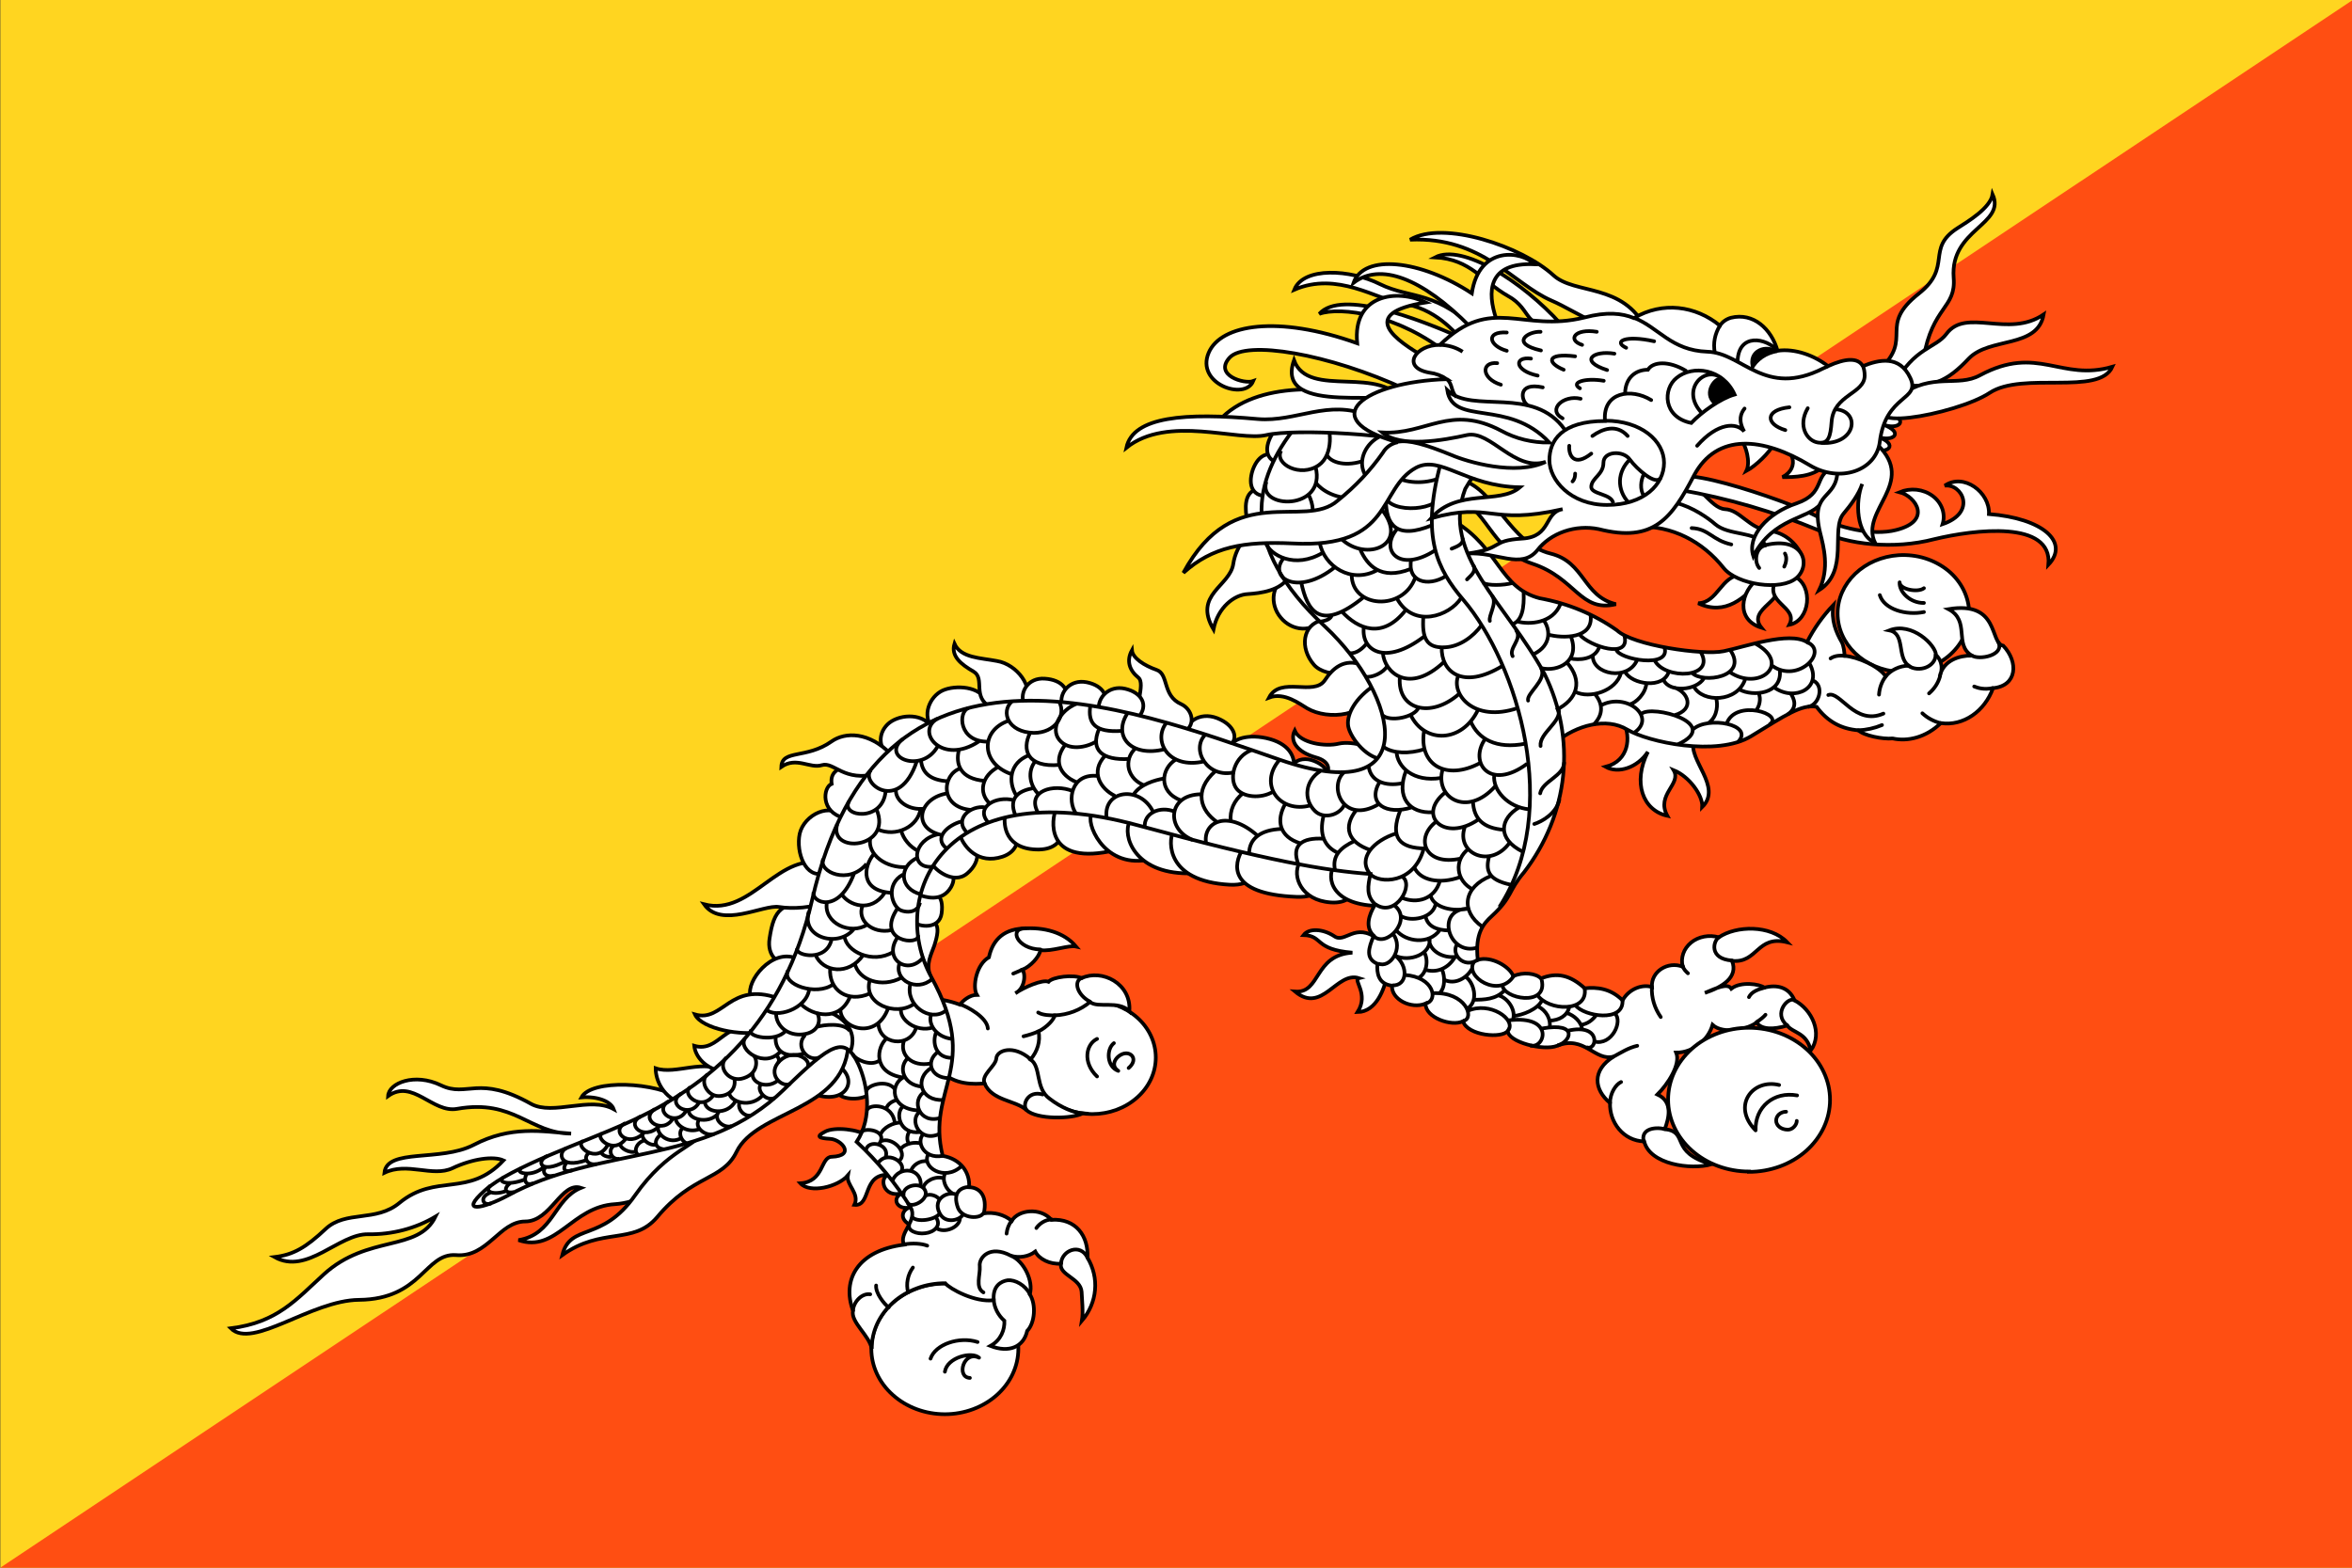 <svg width="30" height="20" viewBox="0 0 30 20" fill="none" xmlns="http://www.w3.org/2000/svg">
<rect x="0" y="0" width="30" height="20" fill="#333333" stroke="none"/>
<g clip-path="url(#clip0_317_14238)">
<path d="M0.004 0H30.009V20H0.004V0Z" fill="#FFD520"/>
<path d="M0.004 20H30.009V0L0.004 20Z" fill="#FF4E12"/>
<path d="M16.191 6.25C16.003 6.196 15.881 6.279 15.891 6.496C15.891 6.708 16.022 6.829 16.209 6.75L16.191 6.25Z" fill="white" stroke="black" stroke-width="0.047"/>
<path d="M16.355 5.85C16.2 5.742 16.055 5.788 15.98 5.992C15.909 6.2 15.985 6.35 16.191 6.325L16.355 5.85Z" fill="white" stroke="black" stroke-width="0.047"/>
<path d="M16.612 5.458C16.481 5.333 16.331 5.358 16.219 5.55C16.111 5.742 16.158 5.904 16.369 5.912L16.612 5.462V5.458ZM16.444 7.354C16.214 7.429 16.19 7.708 16.336 7.879C16.476 8.05 16.744 8.083 16.889 7.879L16.444 7.354Z" fill="white" stroke="black" stroke-width="0.047"/>
<path d="M16.177 6.762C15.961 6.7 15.764 6.958 15.731 7.192C15.689 7.483 15.216 7.583 15.478 8.029C15.534 7.746 15.745 7.587 15.914 7.579C16.083 7.567 16.336 7.537 16.444 7.354L16.177 6.762ZM16.866 7.912C16.613 7.967 16.575 8.267 16.758 8.479C16.913 8.662 17.4 8.621 17.386 8.437L16.87 7.912H16.866ZM17.583 9.721C17.597 9.525 17.245 9.45 17.077 9.487C16.908 9.529 16.584 9.483 16.514 9.321C16.449 9.45 16.538 9.592 16.781 9.662C16.969 9.712 16.964 9.829 16.908 9.887C17.049 9.908 17.456 9.908 17.583 9.721Z" fill="white" stroke="black" stroke-width="0.047"/>
<path d="M17.386 8.487C17.138 8.387 16.992 8.537 16.898 8.679C16.758 8.887 16.331 8.621 16.186 8.9C16.383 8.825 16.58 8.983 16.674 9.037C16.941 9.192 17.452 9.146 17.527 8.779L17.386 8.487Z" fill="white" stroke="black" stroke-width="0.047"/>
<path d="M17.531 8.742C17.283 8.908 17.184 9.108 17.194 9.242C17.199 9.375 17.41 9.671 17.639 9.687C17.77 9.446 17.841 8.937 17.531 8.742ZM16.5 9.779C16.5 9.696 16.631 9.667 16.725 9.696C16.814 9.721 16.955 9.8 16.903 9.887L16.5 9.779ZM15.141 9.333C15.117 9.237 15.291 9.071 15.525 9.162C15.759 9.254 15.792 9.429 15.694 9.5L15.141 9.333Z" fill="white" stroke="black" stroke-width="0.047"/>
<path d="M15.713 9.517C15.694 9.462 15.867 9.354 16.153 9.417C16.444 9.483 16.514 9.65 16.505 9.779L15.713 9.517ZM15.108 9.337C15.263 9.237 15.202 9.046 15.066 8.983C14.822 8.875 14.911 8.6 14.752 8.546C14.597 8.492 14.447 8.396 14.438 8.296C14.363 8.433 14.409 8.554 14.517 8.642C14.625 8.725 14.433 9.075 14.573 9.167L15.108 9.337ZM11.873 9.262C11.747 9.087 11.447 9.117 11.32 9.242C11.194 9.367 11.213 9.546 11.33 9.629L11.873 9.262ZM12.6 9C12.553 8.762 12.23 8.737 12.056 8.796C11.878 8.854 11.761 9.092 11.873 9.262L12.6 9Z" fill="white" stroke="black" stroke-width="0.047"/>
<path d="M13.078 8.967C13.196 8.771 12.971 8.475 12.717 8.433C12.507 8.392 12.258 8.396 12.174 8.213C12.127 8.371 12.258 8.475 12.417 8.567C12.572 8.658 12.389 8.892 12.642 9.025L13.083 8.967H13.078Z" fill="white" stroke="black" stroke-width="0.047"/>
<path d="M13.059 8.975C13.003 8.833 13.111 8.642 13.326 8.658C13.547 8.671 13.669 8.808 13.575 8.987L13.059 8.975Z" fill="white" stroke="black" stroke-width="0.047"/>
<path d="M13.543 8.987C13.51 8.837 13.646 8.662 13.861 8.704C14.072 8.746 14.171 8.9 14.049 9.058L13.543 8.983V8.987Z" fill="white" stroke="black" stroke-width="0.047"/>
<path d="M14.016 9.054C13.997 8.904 14.142 8.737 14.353 8.787C14.564 8.837 14.653 8.996 14.522 9.15L14.02 9.054H14.016ZM10.378 11.512C9.97 11.512 9.872 11.596 9.816 11.971C9.741 12.429 10.448 12.483 10.378 11.512Z" fill="white" stroke="black" stroke-width="0.047"/>
<path d="M10.556 11.029C9.938 10.821 9.6 11.696 8.981 11.537C9.202 11.85 9.736 11.537 9.938 11.571C10.275 11.625 11.006 11.512 10.556 11.029ZM10.153 12.225C9.844 12.1 9.516 12.517 9.572 12.704C9.652 12.933 10.355 12.746 10.153 12.225ZM8.719 14.029C8.888 14.071 9.094 14.154 9.056 14.446C9.019 14.737 8.4 15.325 7.847 15.362C7.294 15.392 7.097 15.987 6.614 15.821C7.064 15.746 7.064 15.296 7.411 15.154C7.158 15.071 7.027 15.583 6.699 15.583C6.37 15.583 6.216 16.046 5.817 16.012C5.419 15.983 5.381 16.575 4.58 16.583C3.97 16.587 3.22 17.221 2.944 16.946C3.539 16.871 3.778 16.579 4.13 16.258C4.692 15.746 5.334 15.975 5.555 15.521C5.302 15.672 5.002 15.751 4.697 15.746C4.322 15.737 3.919 16.271 3.502 16.037C3.741 16.008 3.9 15.917 4.153 15.679C4.411 15.437 4.795 15.596 5.095 15.346C5.564 14.962 5.972 15.283 6.422 14.804C6.295 14.746 6.024 14.783 5.77 14.904C5.517 15.021 5.194 14.821 4.903 14.962C4.936 14.646 5.616 14.825 6.038 14.608C6.516 14.358 6.909 14.433 7.284 14.462C6.759 14.462 6.558 14.017 5.831 14.146C5.517 14.204 5.264 13.758 4.95 13.983C4.959 13.817 5.288 13.683 5.625 13.846C5.963 14.008 6.099 13.704 6.774 14.083C7.055 14.237 7.528 13.983 7.828 14.15C7.791 14.05 7.617 13.983 7.416 14C7.542 13.767 8.363 13.796 8.719 14.029Z" fill="white" stroke="black" stroke-width="0.047"/>
<path d="M9.253 13.679C8.991 13.496 8.621 13.717 8.363 13.629C8.363 13.779 8.452 14.004 8.728 14.092C8.813 14.037 9.197 13.742 9.253 13.679Z" fill="white" stroke="black" stroke-width="0.047"/>
<path d="M9.671 13.158C9.253 12.971 9.183 13.438 8.855 13.342C8.869 13.475 8.991 13.642 9.253 13.679L9.675 13.158H9.671Z" fill="white" stroke="black" stroke-width="0.047"/>
<path d="M9.919 12.733C9.305 12.521 9.225 13.046 8.864 12.942C8.949 13.125 9.464 13.225 9.731 13.158L9.919 12.733ZM10.763 10.433C10.599 10.225 10.256 10.392 10.2 10.637C10.149 10.879 10.28 11.217 10.51 11.137L10.763 10.429V10.433Z" fill="white" stroke="black" stroke-width="0.047"/>
<path d="M11.18 9.792C10.898 9.729 10.57 9.758 10.608 10C10.495 10.046 10.467 10.362 10.762 10.433L11.18 9.787V9.792Z" fill="white" stroke="black" stroke-width="0.047"/>
<path d="M11.367 9.625C11.086 9.333 10.781 9.337 10.608 9.458C10.285 9.687 9.975 9.558 9.966 9.783C10.158 9.65 10.331 9.808 10.481 9.762C10.641 9.712 10.758 9.983 11.194 9.871L11.367 9.621V9.625ZM10.697 13.954C10.739 14.025 10.997 14.054 11.124 13.937C11.292 13.779 11.11 13.346 10.842 13.312C10.575 13.283 10.552 13.804 10.697 13.954Z" fill="white" stroke="black" stroke-width="0.047"/>
<path d="M10.397 13.963C10.772 14.088 10.936 13.808 10.735 13.629C10.63 13.747 10.518 13.858 10.397 13.963Z" fill="white" stroke="black" stroke-width="0.047"/>
<path d="M8.972 14.425C8.897 14.621 8.522 14.65 8.1 15.25C7.678 15.854 7.275 15.6 7.172 16.012C7.678 15.65 8.077 15.887 8.381 15.529C8.836 14.983 9.216 15.062 9.394 14.696C9.647 14.167 10.753 14.179 10.819 13.35C10.444 13.287 9.258 14.179 8.972 14.425ZM18.497 6.312C18.98 6.454 18.989 7.008 19.547 7.192C20.1 7.375 20.156 7.817 20.611 7.708C20.189 7.604 20.217 7.171 19.777 7.062C19.261 6.937 19.064 6.237 18.652 6.129M20.714 9.225C20.798 9.4 20.784 9.704 20.48 9.783C20.644 9.875 20.887 9.792 21.019 9.592C20.822 9.983 20.953 10.338 21.267 10.408C21.117 10.133 21.455 10.004 21.347 9.825C21.544 9.904 21.722 10.146 21.712 10.296C21.975 10.037 21.525 9.692 21.605 9.45L20.714 9.225ZM17.578 11.983C17.283 11.754 17.156 12.046 17.016 11.942C16.875 11.85 16.697 11.838 16.627 11.929C16.88 11.938 16.758 12.113 17.25 12.154C16.758 12.183 16.847 12.675 16.519 12.65C16.866 12.942 17.048 12.387 17.334 12.479C17.25 12.5 17.466 12.675 17.316 12.912C17.559 12.908 17.658 12.608 17.691 12.454L17.578 11.983ZM11.062 14.492C10.959 14.408 10.641 14.371 10.523 14.438C10.402 14.5 10.444 14.521 10.589 14.529C10.734 14.537 10.917 14.746 10.608 14.758C10.463 14.762 10.514 15.075 10.209 15.096C10.331 15.229 10.688 15.142 10.814 14.996C10.791 15.117 10.969 15.225 10.898 15.371C11.119 15.392 10.992 14.967 11.344 14.988C11.203 15.004 11.259 15.296 11.512 15.221C11.363 15.283 11.442 15.442 11.606 15.404C11.503 15.433 11.466 15.558 11.616 15.629C11.761 15.45 11.597 14.817 11.067 14.492H11.062ZM24.216 8.571C24.331 8.578 24.447 8.565 24.555 8.531C24.664 8.497 24.764 8.444 24.849 8.374C24.934 8.304 25.001 8.219 25.047 8.125C25.093 8.031 25.117 7.93 25.117 7.827C25.117 7.724 25.093 7.623 25.047 7.529C25.001 7.435 24.934 7.35 24.849 7.28C24.764 7.211 24.664 7.157 24.555 7.123C24.447 7.089 24.331 7.076 24.216 7.083C24.005 7.097 23.807 7.182 23.663 7.32C23.519 7.458 23.439 7.639 23.439 7.827C23.439 8.015 23.519 8.196 23.663 8.334C23.807 8.472 24.005 8.557 24.216 8.571Z" fill="white"/>
<path d="M18.497 6.312C18.98 6.454 18.989 7.008 19.547 7.192C20.1 7.375 20.156 7.817 20.611 7.708C20.189 7.604 20.217 7.171 19.777 7.062C19.261 6.937 19.064 6.237 18.652 6.129M8.972 14.425C8.897 14.621 8.522 14.65 8.1 15.25C7.678 15.854 7.275 15.6 7.172 16.012C7.678 15.65 8.077 15.887 8.381 15.529C8.836 14.983 9.216 15.062 9.394 14.696C9.647 14.167 10.753 14.179 10.819 13.35C10.444 13.287 9.258 14.179 8.972 14.425ZM20.714 9.225C20.798 9.4 20.784 9.704 20.48 9.783C20.644 9.875 20.887 9.792 21.019 9.592C20.822 9.983 20.953 10.338 21.267 10.408C21.117 10.133 21.455 10.004 21.347 9.825C21.544 9.904 21.722 10.146 21.712 10.296C21.975 10.037 21.525 9.692 21.605 9.45L20.714 9.225ZM17.578 11.983C17.283 11.754 17.156 12.046 17.016 11.942C16.875 11.85 16.697 11.838 16.627 11.929C16.88 11.938 16.758 12.113 17.25 12.154C16.758 12.183 16.847 12.675 16.519 12.65C16.866 12.942 17.048 12.387 17.334 12.479C17.25 12.5 17.466 12.675 17.316 12.912C17.559 12.908 17.658 12.608 17.691 12.454L17.578 11.983V11.983ZM11.062 14.492C10.959 14.408 10.641 14.371 10.523 14.438C10.402 14.5 10.444 14.521 10.589 14.529C10.734 14.537 10.917 14.746 10.608 14.758C10.463 14.762 10.514 15.075 10.209 15.096C10.331 15.229 10.688 15.142 10.814 14.996C10.791 15.117 10.969 15.225 10.898 15.371C11.119 15.392 10.992 14.967 11.344 14.988C11.203 15.004 11.259 15.296 11.512 15.221C11.363 15.283 11.442 15.442 11.606 15.404C11.503 15.433 11.466 15.558 11.616 15.629C11.761 15.45 11.597 14.817 11.067 14.492H11.062ZM24.216 8.571C24.331 8.578 24.447 8.565 24.555 8.531C24.664 8.497 24.764 8.444 24.849 8.374C24.934 8.304 25.001 8.219 25.047 8.125C25.093 8.031 25.117 7.93 25.117 7.827C25.117 7.724 25.093 7.623 25.047 7.529C25.001 7.435 24.934 7.35 24.849 7.28C24.764 7.211 24.664 7.157 24.555 7.123C24.447 7.089 24.331 7.076 24.216 7.083C24.005 7.097 23.807 7.182 23.663 7.32C23.519 7.458 23.439 7.639 23.439 7.827C23.439 8.015 23.519 8.196 23.663 8.334C23.807 8.472 24.005 8.557 24.216 8.571V8.571Z" stroke="black" stroke-width="0.047"/>
<path d="M19.847 9.467C20.105 9.254 20.489 9.146 20.756 9.308C21.019 9.467 21.9 9.658 22.336 9.392C22.772 9.125 22.978 8.983 23.171 9.017C23.311 9.208 23.489 9.3 23.705 9.317C23.771 9.383 24.01 9.433 24.141 9.421C24.333 9.463 24.567 9.408 24.755 9.225C25.046 9.267 25.317 9.071 25.421 8.779C25.73 8.75 25.749 8.446 25.552 8.238C25.374 8.208 25.51 7.663 24.853 7.771C25.135 7.921 24.919 8.221 25.149 8.363C24.994 8.363 24.788 8.421 24.741 8.629C24.802 8.488 24.732 8.388 24.694 8.358C24.694 8.233 24.389 7.929 24.099 8.042C24.305 8.083 24.192 8.375 24.343 8.492C24.285 8.494 24.23 8.507 24.18 8.531C24.129 8.555 24.086 8.588 24.052 8.629C23.972 8.504 23.696 8.379 23.527 8.367C23.527 8.325 23.517 8.242 23.494 8.196C23.419 8.067 23.353 7.913 23.386 7.717C23.249 7.86 23.136 8.02 23.049 8.192C22.819 8.05 22.252 8.254 21.985 8.308C21.722 8.363 20.827 8.233 20.625 8.042C20.338 7.838 20.001 7.698 19.641 7.633C19.125 7.5 19.125 7 18.558 6.654C18.544 7.279 19.608 9.254 19.847 9.467ZM13.931 14.213C14.147 14.213 14.353 14.137 14.505 14.001C14.657 13.866 14.742 13.683 14.742 13.492C14.742 13.3 14.657 13.117 14.505 12.982C14.353 12.847 14.147 12.771 13.931 12.771C13.716 12.771 13.51 12.847 13.358 12.982C13.206 13.117 13.121 13.3 13.121 13.492C13.121 13.683 13.206 13.866 13.358 14.001C13.51 14.137 13.716 14.213 13.931 14.213Z" fill="white" stroke="black" stroke-width="0.047"/>
<path d="M12 13.658C12.164 13.846 12.441 13.833 12.558 13.821C12.652 14.046 12.961 14.037 13.092 14.162C13.228 14.287 13.678 14.275 13.81 14.204C13.693 14.196 13.533 14.129 13.388 14.017C13.2 13.883 13.285 13.608 13.144 13.517C13.188 13.466 13.22 13.409 13.238 13.347C13.256 13.285 13.259 13.221 13.247 13.158C13.36 13.1 13.444 13.004 13.453 12.954C13.622 12.947 13.781 12.886 13.903 12.783C14.007 12.867 14.264 12.758 14.405 12.9C14.433 12.546 14.053 12.358 13.796 12.479C13.697 12.429 13.425 12.463 13.374 12.525C13.294 12.492 13.055 12.6 12.952 12.671C13.069 12.613 13.088 12.433 13.041 12.371C13.144 12.329 13.257 12.208 13.271 12.121C13.411 12.142 13.632 12.054 13.725 12.075C13.571 11.892 13.313 11.825 13.046 11.846C12.769 11.858 12.652 12.029 12.614 12.213C12.455 12.3 12.399 12.588 12.46 12.692C12.366 12.692 12.277 12.771 12.244 12.817C12.104 12.765 11.955 12.737 11.803 12.733M11.864 12.442C11.808 12.3 11.878 12.175 11.916 12.067C12.01 11.783 11.953 11.708 11.668 11.746C11.684 11.986 11.751 12.222 11.864 12.442Z" fill="white"/>
<path d="M12 13.658C12.164 13.846 12.441 13.833 12.558 13.821C12.652 14.046 12.961 14.037 13.092 14.162C13.228 14.287 13.678 14.275 13.81 14.204C13.693 14.196 13.533 14.129 13.388 14.017C13.2 13.883 13.285 13.608 13.144 13.517C13.188 13.466 13.22 13.409 13.238 13.347C13.256 13.285 13.259 13.221 13.247 13.158C13.36 13.1 13.444 13.004 13.453 12.954C13.622 12.947 13.781 12.886 13.903 12.783C14.007 12.867 14.264 12.758 14.405 12.9C14.433 12.546 14.053 12.358 13.796 12.479C13.697 12.429 13.425 12.463 13.374 12.525C13.294 12.492 13.055 12.6 12.952 12.671C13.069 12.613 13.088 12.433 13.041 12.371C13.144 12.329 13.257 12.208 13.271 12.121C13.411 12.142 13.632 12.054 13.725 12.075C13.571 11.892 13.313 11.825 13.046 11.846C12.769 11.858 12.652 12.029 12.614 12.213C12.455 12.3 12.399 12.588 12.46 12.692C12.366 12.692 12.277 12.771 12.244 12.817C12.104 12.765 11.955 12.737 11.803 12.733M11.864 12.442C11.808 12.3 11.878 12.175 11.916 12.067C12.01 11.783 11.953 11.708 11.668 11.746C11.684 11.986 11.751 12.222 11.864 12.442V12.442Z" stroke="black" stroke-width="0.047"/>
<path d="M11.653 11.762C11.728 11.829 11.981 11.858 12.01 11.654C12.042 11.421 11.935 11.329 11.705 11.421C11.686 11.475 11.667 11.692 11.658 11.762H11.653Z" fill="white" stroke="black" stroke-width="0.047"/>
<path d="M11.71 11.412C11.803 11.446 12.014 11.517 12.131 11.317C12.225 11.15 12.098 11.025 11.897 11.033C11.85 11.083 11.756 11.254 11.71 11.412Z" fill="white" stroke="black" stroke-width="0.047"/>
<path d="M11.888 11.017C11.911 11.083 12.16 11.296 12.338 11.142C12.521 10.987 12.521 10.754 12.249 10.671C12.178 10.679 11.958 10.904 11.888 11.017Z" fill="white" stroke="black" stroke-width="0.047"/>
<path d="M12.248 10.667C12.3 10.804 12.473 11.033 12.788 10.929C13.102 10.821 12.966 10.471 12.82 10.4C12.61 10.453 12.415 10.546 12.248 10.671V10.667Z" fill="white" stroke="black" stroke-width="0.047"/>
<path d="M12.82 10.4C12.797 10.521 12.82 10.842 13.251 10.838C13.678 10.829 13.561 10.383 13.448 10.321C13.275 10.321 12.979 10.325 12.82 10.404V10.4Z" fill="white" stroke="black" stroke-width="0.047"/>
<path d="M13.467 10.333C13.42 10.429 13.312 11.029 14.152 10.862C14.259 10.842 14.541 10.287 13.467 10.337V10.333Z" fill="white" stroke="black" stroke-width="0.047"/>
<path d="M13.927 10.392C13.842 10.467 14.058 11.071 14.63 10.971C15.192 10.867 14.719 10.292 13.927 10.387V10.392Z" fill="white" stroke="black" stroke-width="0.047"/>
<path d="M14.409 10.483C14.316 10.65 14.456 11.142 15.155 11.142C15.787 11.142 15.122 10.492 14.409 10.483Z" fill="white" stroke="black" stroke-width="0.047"/>
<path d="M14.958 10.625C14.911 10.721 14.86 11.242 15.684 11.287C16.28 11.321 16.134 10.567 14.958 10.625Z" fill="white" stroke="black" stroke-width="0.047"/>
<path d="M15.844 10.846C15.745 11.008 15.637 11.408 16.542 11.442C17.119 11.463 16.762 10.858 15.848 10.846H15.844Z" fill="white" stroke="black" stroke-width="0.047"/>
<path d="M16.599 10.971C16.467 11.129 16.566 11.446 16.903 11.504C17.325 11.579 17.386 11.225 17.095 11.054C16.805 10.887 16.599 10.971 16.599 10.971Z" fill="white" stroke="black" stroke-width="0.047"/>
<path d="M17.016 11.042C16.917 11.196 16.974 11.558 17.616 11.558C17.747 11.558 18.253 11.1 17.011 11.046L17.016 11.042ZM12.052 18.042C12.3 18.042 12.539 17.954 12.715 17.797C12.89 17.641 12.989 17.429 12.989 17.208C12.989 16.987 12.89 16.775 12.715 16.619C12.539 16.463 12.3 16.375 12.052 16.375C11.803 16.375 11.565 16.463 11.389 16.619C11.213 16.775 11.114 16.987 11.114 17.208C11.114 17.429 11.213 17.641 11.389 17.797C11.565 17.954 11.803 18.042 12.052 18.042Z" fill="white" stroke="black" stroke-width="0.047"/>
<path d="M18.942 5.904C18.841 6.004 18.756 6.117 18.689 6.237C18.375 7.071 19.214 7.696 19.702 8.6C19.902 9.007 19.983 9.452 19.938 9.895C19.892 10.337 19.72 10.762 19.439 11.129C19.233 11.371 19.294 11.442 19.027 11.688C18.924 11.783 18.811 11.904 18.849 12.246C19.017 12.192 19.256 12.329 19.303 12.454C19.425 12.396 19.594 12.417 19.655 12.483C19.861 12.4 20.03 12.442 20.213 12.608C20.367 12.592 20.541 12.608 20.696 12.762C20.78 12.613 20.949 12.554 21.071 12.592C21.056 12.396 21.272 12.258 21.464 12.333C21.449 12.278 21.451 12.221 21.47 12.166C21.488 12.112 21.523 12.064 21.57 12.025C21.616 11.987 21.674 11.961 21.736 11.949C21.799 11.937 21.863 11.94 21.924 11.958C22.144 11.808 22.58 11.796 22.796 12.021C22.407 11.925 22.421 12.292 22.092 12.258C22.177 12.471 21.961 12.596 21.746 12.667C21.886 12.608 22.036 12.537 22.083 12.613C22.205 12.517 22.444 12.554 22.505 12.6C22.664 12.558 22.819 12.592 22.889 12.762C23.11 12.879 23.255 13.179 23.096 13.404C23.049 13.171 22.866 13.179 22.796 13.083C22.627 13.137 22.458 13.137 22.407 13.042C22.313 13.125 21.985 13.204 21.844 13.075C21.788 13.267 21.6 13.429 21.38 13.429C21.441 13.579 21.272 13.833 21.141 13.963C21.347 14.058 21.282 14.275 21.235 14.404C21.553 14.446 21.282 14.696 21.83 14.854C21.563 14.929 21.042 14.854 20.972 14.562C20.705 14.554 20.527 14.317 20.536 14.071C20.33 13.9 20.302 13.654 20.583 13.479C20.344 13.546 20.208 13.2 19.861 13.342C19.688 13.412 19.228 13.292 19.233 13.15C19.163 13.254 18.717 13.213 18.661 13.029C18.516 13.1 18.178 12.983 18.183 12.804C17.996 12.879 17.742 12.746 17.756 12.575C17.578 12.554 17.56 12.412 17.569 12.296C17.414 12.229 17.456 12.096 17.522 11.938C17.41 11.829 17.456 11.679 17.541 11.537C17.424 11.429 17.447 11.304 17.48 11.15C16.903 11.108 16.177 10.983 14.513 10.529C12 9.842 11.325 11.454 11.878 12.463C12.521 13.629 11.808 13.879 12.024 14.746C12.258 14.787 12.375 14.963 12.361 15.146C12.502 15.15 12.596 15.262 12.549 15.479C12.612 15.47 12.678 15.474 12.739 15.49C12.801 15.507 12.858 15.536 12.905 15.575C12.989 15.433 13.271 15.4 13.411 15.562C13.725 15.542 13.885 15.771 13.871 16.046C13.946 16.172 13.98 16.314 13.967 16.457C13.955 16.599 13.897 16.736 13.8 16.85C13.819 16.738 13.8 16.579 13.796 16.479C13.781 16.304 13.505 16.267 13.533 16.121C13.392 16.133 13.252 16.062 13.205 15.967C13.163 15.999 13.113 16.021 13.058 16.03C13.004 16.04 12.948 16.036 12.896 16.021C13.055 16.083 13.186 16.342 13.135 16.512C13.219 16.642 13.2 16.879 13.102 16.979C13.055 17.188 12.867 17.262 12.633 17.171C12.769 17.096 12.816 16.962 12.811 16.85C12.732 16.78 12.684 16.687 12.675 16.587C12.441 16.621 12.113 16.442 12.056 16.371C11.933 16.371 11.811 16.392 11.697 16.435C11.583 16.477 11.479 16.538 11.392 16.616C11.305 16.694 11.236 16.787 11.189 16.888C11.142 16.99 11.118 17.099 11.119 17.208C11.091 17.038 10.847 16.867 10.88 16.721C10.735 16.325 10.941 15.954 11.531 15.879C11.457 15.729 11.71 15.575 11.616 15.404C11.428 15.1 11.196 14.818 10.927 14.567C11.133 14.254 11.067 13.838 10.95 13.579C10.777 13.208 10.613 13.3 9.999 13.9C8.996 14.879 7.655 14.608 6.474 15.254C6.16 15.421 5.846 15.488 6.183 15.188C6.521 14.887 7.411 14.588 7.992 14.329C9.08 13.846 9.999 13.042 10.36 11.475C11.208 7.792 14.344 9.008 16.322 9.692C18.183 10.338 17.846 8.879 16.903 7.996C15.769 6.942 15.999 6.108 16.528 5.442C17.48 5.325 19.313 5.621 18.942 5.904Z" fill="white" stroke="black" stroke-width="0.047"/>
<path d="M22.308 14.95C22.444 14.95 22.578 14.926 22.704 14.88C22.829 14.834 22.943 14.766 23.039 14.681C23.135 14.595 23.211 14.494 23.263 14.383C23.315 14.271 23.342 14.152 23.342 14.031C23.342 13.911 23.315 13.791 23.263 13.68C23.211 13.568 23.135 13.467 23.039 13.382C22.943 13.296 22.829 13.229 22.704 13.182C22.578 13.136 22.444 13.112 22.308 13.112C22.035 13.112 21.772 13.209 21.579 13.381C21.386 13.553 21.277 13.786 21.277 14.029C21.277 14.272 21.386 14.505 21.579 14.677C21.772 14.849 22.035 14.946 22.308 14.946V14.95Z" fill="white" stroke="black" stroke-width="0.047"/>
<path d="M18.366 5.946C18.131 6.85 18.328 7.258 18.666 7.654C19.364 8.475 19.922 10.346 19.125 11.571" stroke="black" stroke-width="0.047"/>
<path d="M19.57 10.512C19.664 10.483 19.852 10.379 19.889 10.204M19.645 10.121C19.673 9.967 19.945 9.9 19.95 9.733M19.65 9.517C19.631 9.354 19.922 9.208 19.88 9.05M19.491 8.938C19.467 8.846 19.734 8.675 19.659 8.529M19.294 8.371C19.238 8.271 19.42 8.154 19.341 8.046M19.003 7.921C18.984 7.854 19.097 7.7 19.036 7.608M18.712 7.392C18.736 7.362 18.834 7.3 18.797 7.221M18.516 7C18.553 6.983 18.67 6.95 18.656 6.875" stroke="black" stroke-width="0.047" stroke-linecap="round"/>
<path d="M12.469 17.121C12.235 17.046 11.93 17.15 11.869 17.333M12.052 17.5C12.08 17.317 12.394 17.238 12.488 17.321C12.291 17.225 12.193 17.571 12.371 17.579M13.993 13.254C13.852 13.321 13.805 13.554 13.993 13.733M14.208 13.308C14.11 13.383 14.114 13.608 14.264 13.662C14.138 13.579 14.264 13.442 14.358 13.438C14.447 13.433 14.508 13.529 14.396 13.625M22.693 13.842C22.355 13.758 22.083 14.108 22.393 14.421C22.383 14.121 22.627 13.921 22.922 13.975M22.782 14.183C22.748 14.183 22.716 14.195 22.692 14.216C22.668 14.237 22.655 14.266 22.655 14.296C22.655 14.354 22.711 14.412 22.805 14.412C22.866 14.412 22.918 14.35 22.918 14.3M23.977 7.592C24.033 7.775 24.314 7.854 24.54 7.808M24.54 7.692C24.366 7.696 24.221 7.55 24.23 7.429C24.23 7.521 24.465 7.563 24.54 7.504" stroke="black" stroke-width="0.047" stroke-linecap="round" stroke-linejoin="round"/>
<path d="M12.558 13.821C12.511 13.713 12.699 13.604 12.708 13.504C12.713 13.4 12.924 13.321 13.144 13.512M13.041 12.371L12.924 12.421M13.458 12.954C13.406 12.954 13.299 12.954 13.242 12.917M13.242 13.158C13.205 13.179 13.111 13.208 13.055 13.221M11.175 16.4C11.166 16.496 11.278 16.637 11.335 16.679M11.644 16.171C11.611 16.217 11.588 16.269 11.578 16.324C11.567 16.378 11.569 16.434 11.583 16.488M12.544 16.488C12.436 16.425 12.506 16.262 12.497 16.154C12.483 16.046 12.624 15.875 12.896 16.021M11.531 15.875C11.639 15.858 11.752 15.863 11.827 15.892M12.905 15.571C12.867 15.62 12.845 15.678 12.839 15.738M13.416 15.558C13.331 15.558 13.256 15.613 13.219 15.667M12.244 12.812C12.338 12.842 12.591 12.979 12.6 13.121M13.271 12.113C12.975 12.108 12.858 11.842 13.083 11.842M13.8 12.475C13.688 12.517 13.739 12.692 13.903 12.779M13.092 14.158C13.036 14.092 13.111 13.908 13.299 13.963M13.533 16.117C13.547 15.95 13.777 15.858 13.87 16.042M12.675 16.583C12.661 16.404 12.769 16.346 12.853 16.333C12.947 16.325 13.074 16.392 13.135 16.508M10.88 16.717C10.889 16.608 10.992 16.496 11.1 16.512M21.928 11.954C21.849 12.004 21.797 12.233 22.092 12.254M21.469 12.333C21.469 12.358 21.506 12.396 21.53 12.417M22.889 12.762C22.814 12.708 22.608 12.929 22.796 13.083M20.967 14.567C20.925 14.412 21.085 14.371 21.239 14.404M20.583 13.479C20.677 13.429 20.77 13.367 20.883 13.342M20.536 14.071C20.536 13.946 20.611 13.833 20.677 13.804M21.07 12.592C21.063 12.727 21.103 12.86 21.183 12.975M22.505 12.6C22.416 12.625 22.341 12.654 22.308 12.721M22.406 13.042C22.453 13.008 22.5 12.971 22.519 12.946M24.689 8.354C24.689 8.504 24.478 8.587 24.338 8.492M25.149 8.362C25.242 8.425 25.566 8.362 25.491 8.196M24.75 9.225C24.663 9.202 24.583 9.159 24.52 9.1M25.416 8.779C25.308 8.8 25.233 8.779 25.181 8.758M23.7 9.317C23.806 9.313 23.909 9.29 24.005 9.25M23.531 8.367C23.452 8.358 23.391 8.371 23.349 8.4M24.745 8.629C24.722 8.712 24.674 8.787 24.605 8.846" stroke="black" stroke-width="0.047" stroke-linecap="round"/>
<path d="M23.32 8.867C23.47 8.808 23.658 9.262 24.023 9.104M24.052 8.629C24.001 8.699 23.972 8.779 23.967 8.862" stroke="black" stroke-width="0.047" stroke-linecap="round" stroke-linejoin="round"/>
<path d="M16.828 7.933C16.875 7.925 16.964 7.912 16.983 7.858M10.617 12.929C10.8 13.021 10.927 13.175 10.852 13.404M18.919 7.437C18.975 7.471 19.177 7.471 19.294 7.437M19.434 7.546C19.434 7.621 19.458 7.904 19.294 7.962M19.355 7.929C19.505 7.971 19.805 7.954 19.903 7.708M19.692 7.917C19.772 8.025 19.795 8.233 19.561 8.346M19.748 8.096C19.927 8.146 20.33 8.154 20.288 7.846M20.147 8.096C20.273 8.242 20.803 8.421 20.719 8.108M19.664 8.525C19.866 8.571 20.156 8.446 20.039 8.125M20.616 8.287C20.644 8.412 21.319 8.537 21.23 8.258M21.103 8.421C21.23 8.679 21.9 8.658 21.689 8.312M21.581 8.583C21.712 8.725 22.308 8.642 22.069 8.292M22.064 8.575C22.434 8.825 22.861 8.471 22.392 8.212M22.608 8.496C22.936 8.725 23.334 8.308 23.048 8.192M20.03 8.4C20.133 8.425 20.348 8.417 20.4 8.25M20.316 8.362C20.306 8.604 20.766 8.696 20.883 8.417M20.728 8.571C20.812 8.733 21.22 8.796 21.286 8.567M21.22 8.675C21.286 8.833 21.637 8.817 21.736 8.65M21.605 8.758C21.712 8.967 22.163 8.967 22.261 8.662M22.186 8.796C22.359 8.892 22.734 8.854 22.702 8.554M22.631 8.771C22.894 8.958 23.259 8.775 23.077 8.458M23.062 9.017C23.203 8.996 23.273 8.75 23.128 8.683M19.847 9.058C20.128 8.921 20.189 8.683 19.988 8.454M20.091 8.825C20.273 8.921 20.616 8.817 20.677 8.583M20.339 8.85C20.442 8.967 20.461 9.112 20.325 9.246M20.419 9C20.742 8.825 21.141 9.15 20.841 9.35M20.794 8.983C20.864 8.967 20.991 8.85 21 8.717M20.934 9.108C21.07 8.983 21.975 9.233 21.403 9.496M21.356 8.771C21.534 8.829 21.623 9.05 21.356 9.125M21.591 9.308C21.778 9.129 22.387 9.242 22.167 9.467M22.022 9.237C22.13 8.908 22.777 9.112 22.566 9.246M21.891 8.912C21.909 8.975 21.914 9.133 21.797 9.221M22.434 8.846C22.448 8.883 22.451 8.922 22.444 8.96C22.438 8.998 22.422 9.035 22.397 9.067M22.842 8.85C22.88 8.908 22.936 9.021 22.805 9.112M17.677 6.383C17.681 6.687 17.803 6.892 18.267 6.7M17.822 6.746C17.587 7.021 17.85 7.317 18.305 7.021M17.109 6.875C17.423 7.175 17.986 6.958 17.625 6.5M18 7.133C17.944 7.429 18.216 7.487 18.436 7.354M16.833 6.925C16.889 7.221 17.231 7.454 17.564 7.275M17.241 7.333C17.241 7.758 17.897 7.804 18.052 7.367M17.817 7.633C18.028 8.021 18.488 7.862 18.637 7.629M17.353 7.017C17.438 7.204 17.606 7.412 17.995 7.258M16.144 6.925C16.2 7.079 16.514 7.267 16.875 7.05M16.369 7.125C16.172 7.375 16.556 7.612 17.025 7.237M16.598 7.433C16.673 7.787 16.833 8.075 17.395 7.617M17.114 7.8C17.32 8.025 17.634 8.162 17.93 7.783" stroke="black" stroke-width="0.047"/>
<path d="M18.155 7.867C18.136 8.137 18.192 8.271 18.431 8.258C18.619 8.25 18.792 8.121 18.895 7.979M18.389 8.258C18.38 8.567 18.652 8.808 19.163 8.496M18.6 8.621C18.506 8.85 18.792 9.225 19.359 9.033M17.395 8.008C17.363 8.3 17.667 8.5 18.164 8.121M17.639 8.333C17.658 8.575 17.967 8.867 18.417 8.446M17.855 8.642C17.822 9.054 18.248 9.171 18.609 8.854M17.213 8.333C17.306 8.342 17.386 8.267 17.433 8.208M17.414 8.633C17.498 8.65 17.648 8.583 17.695 8.496M17.63 9.121C17.724 9.217 18.052 9.15 18.094 9.025M17.991 9.117C18.169 9.492 18.652 9.479 18.853 9.054M18.759 9.204C18.853 9.425 19.083 9.562 19.458 9.487M18.942 9.429C18.731 9.733 19.008 10.096 19.481 9.742M19.059 9.887C19.036 10.079 19.233 10.3 19.505 10.325M18.164 9.325C18.094 9.758 18.445 9.967 18.881 9.733M17.653 9.533C17.766 9.612 17.972 9.621 18.169 9.558M18.403 9.808C18.291 10.175 18.713 10.437 19.073 10.029M17.813 9.592C17.822 9.779 18.023 9.983 18.38 9.925M19.378 10.3C19.134 10.442 19.088 10.7 19.425 10.867M18.788 10.225C18.797 10.442 18.914 10.567 19.186 10.587M18.431 10.112C18.066 10.404 18.422 10.75 18.853 10.458M18.684 10.55C18.563 10.887 19.013 11.092 19.256 10.75M17.934 9.833C17.803 10.167 17.972 10.383 18.281 10.362M17.456 9.767C17.475 9.967 17.667 10.037 17.888 9.992M17.597 9.975C17.433 10.254 17.681 10.404 18.009 10.3M18.994 10.925C18.947 11.1 18.975 11.225 19.27 11.287M19.017 11.175C18.661 11.317 18.628 11.625 18.905 11.821M18.727 10.833C18.684 10.866 18.651 10.908 18.63 10.955C18.609 11.002 18.601 11.052 18.607 11.102C18.612 11.152 18.631 11.201 18.662 11.243C18.692 11.285 18.734 11.32 18.783 11.346M17.142 9.854C16.941 10.033 17.133 10.529 17.588 10.258M18.323 10.479C18.042 10.687 18.169 11.054 18.628 10.954M17.864 10.329C17.719 10.692 17.855 10.821 18.183 10.825" stroke="black" stroke-width="0.047"/>
<path d="M16.842 9.837C16.797 9.865 16.759 9.9 16.731 9.942C16.703 9.983 16.684 10.03 16.678 10.078C16.671 10.126 16.676 10.174 16.692 10.221C16.709 10.267 16.735 10.31 16.772 10.346C16.88 10.454 17.086 10.404 17.147 10.267M16.322 9.692C16.045 10.008 16.322 10.383 16.715 10.275M17.808 10.633C17.526 10.721 17.306 10.95 17.48 11.154C17.587 11.271 18.033 11.287 18.159 10.829M17.297 10.338C17.133 10.546 17.184 10.746 17.484 10.846M17.278 10.729C17.1 10.812 16.987 10.917 17.029 11.104M16.884 10.4C16.819 10.65 16.898 10.808 17.072 10.883M16.88 10.7C16.608 10.683 16.467 10.783 16.561 11.025M16.584 10.758C16.317 10.675 16.275 10.467 16.392 10.258M16.355 10.575C16.064 10.583 15.933 10.713 15.933 10.887" stroke="black" stroke-width="0.047"/>
<path d="M15.961 9.571C15.75 9.65 15.68 9.904 15.759 10.042C15.839 10.179 16.087 10.192 16.238 10.1M15.375 9.371C15.183 9.562 15.403 9.942 15.75 9.85M14.878 9.221C14.7 9.446 14.897 9.821 15.361 9.713M15.384 10.758C15.338 10.492 15.652 10.317 16.041 10.662M15.853 10.121C15.798 10.165 15.755 10.22 15.728 10.281C15.701 10.343 15.691 10.409 15.698 10.475M14.386 9.092C14.184 9.392 14.428 9.667 14.855 9.558M15.502 9.838C15.22 10.088 15.314 10.342 15.525 10.488M15.319 10.133C14.892 10.137 14.869 10.579 15.216 10.717M14.995 9.692C14.817 9.8 14.761 10.096 15.066 10.213M14.981 10.354C14.799 10.279 14.583 10.371 14.602 10.558M14.709 10.358C14.545 10.017 14.072 10.075 14.114 10.429M14.841 9.933C14.742 9.95 14.536 10.004 14.456 10.142M14.484 9.546C14.447 9.58 14.419 9.623 14.404 9.669C14.39 9.715 14.388 9.764 14.399 9.811C14.411 9.858 14.436 9.902 14.471 9.939C14.506 9.975 14.551 10.004 14.602 10.021M13.908 9C13.87 9.233 13.973 9.346 14.302 9.325M14.02 9.296C13.899 9.575 14.067 9.7 14.395 9.683M14.095 9.642C13.903 9.846 14.034 10.062 14.222 10.154M14.006 9.9C13.659 9.858 13.608 10.217 13.725 10.379" stroke="black" stroke-width="0.047"/>
<path d="M13.73 8.979C13.519 9.062 13.397 9.296 13.51 9.437C13.627 9.583 13.856 9.537 13.978 9.462M13.585 9.504C13.406 9.742 13.566 9.921 13.753 9.987" stroke="black" stroke-width="0.047"/>
<path d="M12.905 8.95C12.764 9.079 12.853 9.342 13.186 9.35C13.462 9.35 13.598 9.125 13.514 8.962M13.139 9.35C13.031 9.562 13.101 9.796 13.514 9.758M13.683 10.092C13.434 9.992 13.092 10.092 13.237 10.363M13.205 9.712C13.101 9.842 13.134 10.025 13.252 10.137M13.186 10.054C13.017 10.083 12.853 10.162 12.951 10.4M12.928 10.208C12.712 10.15 12.436 10.292 12.6 10.488M12.567 10.3C12.38 10.271 12.159 10.45 12.337 10.625M12.267 10.479C12.098 10.521 11.897 10.688 12.075 10.825M13.12 9.637C12.877 9.733 12.853 9.975 12.966 10.154M12.862 9.196C12.502 9.321 12.506 9.746 12.909 9.879M12.736 9.783C12.52 9.896 12.478 10.113 12.623 10.25M12.356 9.033C12.216 9.075 12.225 9.471 12.609 9.462M11.958 9.167C11.667 9.337 12.019 9.771 12.487 9.458M12.23 9.571C12.187 9.746 12.244 9.937 12.562 9.962M12.248 9.804C12.019 9.879 11.976 10.3 12.389 10.333M11.517 9.425C11.222 9.667 11.761 9.875 11.958 9.525M11.109 9.825C10.964 9.983 11.47 10.392 11.695 9.708M11.747 9.696C11.761 9.862 11.869 9.954 12.089 9.967M12.089 10.121C11.728 10.171 11.616 10.567 12.014 10.654M11.428 10.071C11.414 10.217 11.592 10.342 11.789 10.317M11.972 10.642C11.644 10.708 11.601 11.083 11.892 11.058M11.742 11.408C11.47 11.338 11.461 11.05 11.705 10.942" stroke="black" stroke-width="0.047"/>
<path d="M11.517 11.158C11.287 11.283 11.377 11.575 11.498 11.617C11.62 11.658 11.719 11.608 11.733 11.517M11.709 11.933C11.738 12.071 11.152 12.017 11.452 11.583M11.452 11.954C11.255 12.229 11.573 12.454 11.775 12.217M11.475 12.283C11.395 12.504 11.695 12.662 11.887 12.492M10.828 10.225C10.72 10.421 11.264 10.496 11.297 10.088M10.678 10.517C10.57 10.904 11.391 10.825 11.18 10.325M11.198 10.583C11.253 10.606 11.313 10.617 11.373 10.616C11.433 10.614 11.492 10.6 11.545 10.574C11.598 10.549 11.643 10.512 11.678 10.468C11.712 10.424 11.734 10.374 11.742 10.321M11.494 10.596C11.509 10.651 11.536 10.702 11.574 10.747C11.611 10.792 11.659 10.83 11.714 10.858M11.1 10.696C11.062 10.904 11.302 11.079 11.569 11.062M11.142 10.9C11.011 11.062 10.969 11.371 11.386 11.392M10.5 10.958C10.434 11.125 10.828 11.296 11.053 11.021M10.378 11.383C10.345 11.508 10.697 11.675 10.894 11.142M10.739 11.412C10.823 11.546 11.109 11.654 11.283 11.392M11.002 11.554C10.927 11.742 11.128 11.917 11.367 11.867M10.547 11.512C10.5 11.779 10.852 11.933 11.062 11.796M10.317 11.629C10.214 11.971 10.711 12.1 10.898 11.842M10.772 11.946C10.791 12.137 11.128 12.304 11.391 12.146M10.167 12.104C10.144 12.192 10.547 12.279 10.608 11.979M10.402 12.183C10.495 12.4 10.823 12.454 11.011 12.183M10.903 12.292C10.95 12.5 11.241 12.613 11.503 12.471M11.611 12.554C11.545 12.825 11.864 13.046 12.061 12.896M11.095 12.504C11.002 12.804 11.423 12.975 11.658 12.808M10.589 12.35C10.566 12.633 10.814 12.8 11.095 12.675M10.05 12.383C9.966 12.562 10.416 12.713 10.627 12.558M9.773 12.879C9.891 12.996 10.289 12.879 10.322 12.617M10.214 12.808C10.359 12.958 10.706 13.042 10.842 12.717M10.72 12.883C10.72 13.117 11.18 13.283 11.33 12.858M11.878 12.942C11.831 13.054 11.934 13.233 12.145 13.254M11.494 12.871C11.466 12.996 11.677 13.179 11.902 13.108M11.944 13.162C11.883 13.3 11.934 13.5 12.145 13.496M11.963 13.421C11.803 13.537 11.869 13.75 12.098 13.754M11.883 13.621C11.658 13.754 11.738 14.05 12.033 14.033M11.203 13.042C11.203 13.333 11.611 13.375 11.686 13.108M11.531 13.275C11.47 13.45 11.625 13.617 11.873 13.567M11.578 15.35C11.634 15.421 11.859 15.3 11.798 15.183C11.738 15.067 11.498 15.129 11.527 15.254M11.742 15.133C11.77 14.9 11.461 14.863 11.381 15.067M11.494 14.946C11.573 14.829 11.306 14.667 11.198 14.842M11.292 14.771C11.367 14.6 11.067 14.521 11.044 14.679M10.973 14.454C11.011 14.371 11.348 14.421 11.208 14.6M11.466 14.812C11.597 14.704 11.372 14.488 11.231 14.562M12.356 15.142C12.253 15.15 12.145 15.213 12.22 15.412C12.277 15.55 12.506 15.554 12.544 15.475" stroke="black" stroke-width="0.047"/>
<path d="M12.211 15.246C12.108 15.183 11.883 15.287 11.986 15.479C12.061 15.625 12.258 15.562 12.286 15.488M11.63 15.521C11.686 15.604 11.939 15.562 11.986 15.479M11.808 15.254C11.864 15.221 11.963 15.262 11.981 15.304M11.794 13.929C11.616 14.033 11.723 14.346 11.995 14.262M11.733 14.183C11.592 14.279 11.723 14.583 11.981 14.467M11.78 14.467C11.681 14.554 11.775 14.792 12.024 14.746M11.742 14.588C11.686 14.567 11.545 14.579 11.485 14.662M11.583 13.496C11.452 13.613 11.517 13.842 11.761 13.863M11.536 13.738C11.348 13.821 11.348 14.154 11.723 14.167M11.522 14.113C11.414 14.188 11.466 14.479 11.738 14.442M11.606 14.429C11.569 14.467 11.559 14.554 11.597 14.592M11.489 14.321C11.395 14.321 11.264 14.383 11.231 14.475M11.058 14.162C11.091 14.079 11.391 14.079 11.414 14.333M11.442 14.033C11.4 14.042 11.32 14.075 11.302 14.15M11.311 13.246C11.184 13.354 11.123 13.683 11.513 13.746M11.049 13.929C11.049 13.842 11.32 13.762 11.414 13.896M10.875 13.45C10.913 13.517 11.1 13.608 11.213 13.533M9.9 12.925C9.898 12.963 9.906 13.002 9.923 13.038C9.94 13.073 9.965 13.105 9.997 13.131C10.03 13.157 10.068 13.176 10.109 13.187C10.151 13.198 10.195 13.201 10.238 13.196C10.439 13.175 10.481 13.021 10.42 12.917M10.27 13.204C10.134 13.346 10.299 13.55 10.448 13.492M10.42 13.1C10.5 13.075 10.758 13.042 10.838 13.15M9.581 13.142C9.52 13.225 9.895 13.304 10.022 13.15M9.895 13.229C9.881 13.338 9.942 13.521 10.252 13.442" stroke="black" stroke-width="0.047"/>
<path d="M10.303 13.608C10.35 13.517 10.125 13.367 9.947 13.533C9.773 13.7 9.975 13.887 10.083 13.825M9.501 13.25C9.408 13.392 9.759 13.646 9.961 13.408" stroke="black" stroke-width="0.047"/>
<path d="M9.267 13.492C9.14 13.608 9.3 13.821 9.487 13.754C9.68 13.692 9.661 13.512 9.614 13.467" stroke="black" stroke-width="0.047"/>
<path d="M9.023 13.708C8.92 13.792 9.023 13.983 9.164 13.983C9.305 13.983 9.394 13.887 9.366 13.758M9.6 13.692C9.581 13.817 9.787 13.9 9.923 13.783M9.923 13.558C9.947 13.533 9.933 13.488 9.9 13.463M8.803 13.871C8.686 13.954 8.944 14.188 9.098 13.975M9.712 13.829C9.637 13.892 9.759 14.058 9.881 14.008M9.3 13.946C9.319 14.058 9.572 14.146 9.731 13.971M9.436 14.058C9.398 14.133 9.478 14.246 9.577 14.233M11.841 14.725C11.747 14.887 12.047 15.079 12.262 14.879M12.056 14.967C12.009 15.054 12.066 15.179 12.15 15.225M11.775 15.154C11.794 15.071 11.925 14.996 12.042 15.033M11.62 14.942C11.634 14.867 11.742 14.796 11.826 14.817M18.727 11.592C18.295 11.596 18.478 12.208 18.848 12.088M18.586 12.046C18.502 12.167 18.666 12.363 18.848 12.246M18.802 12.271C18.67 12.458 19.125 12.746 19.308 12.45M19.163 12.562C19.163 12.742 19.748 12.854 19.664 12.5M19.608 12.692C19.748 12.9 20.264 12.921 20.212 12.608M20.095 12.825C20.203 12.967 20.714 13.05 20.695 12.762M18.038 11.062C18.108 11.229 18.356 11.287 18.628 11.188M17.878 11.179C18.052 11.275 17.803 11.717 17.545 11.537M17.883 11.454C18.07 11.533 18.3 11.475 18.366 11.238M18.248 11.421C18.267 11.546 18.469 11.642 18.727 11.592M17.784 11.55C18.028 11.733 17.677 12.108 17.517 11.938M17.873 11.688C17.991 11.762 18.286 11.721 18.314 11.521M18.183 11.688C18.206 11.817 18.323 11.867 18.483 11.871M17.808 11.867C17.93 12.017 18.23 12.058 18.366 11.863M18.23 11.975C18.22 12.117 18.398 12.238 18.586 12.204M17.578 12.292C17.733 12.363 17.906 12.096 17.77 11.917M17.761 12.571C17.948 12.579 17.972 12.329 17.794 12.188M18.188 12.8C18.347 12.767 18.295 12.463 17.916 12.438M18.666 13.025C18.816 12.988 18.694 12.65 18.276 12.671M19.238 13.146C19.341 13.004 19.003 12.771 18.722 12.896M19.519 13.338C19.706 13.387 19.837 12.946 19.242 13.017M19.866 13.338C20.03 13.296 20.147 13.037 19.669 13.121M20.231 13.358C20.372 13.425 20.438 13.046 19.997 13.15M17.794 12.192C17.977 12.279 18.262 12.175 18.234 11.971M18.164 12.146C18.225 12.242 18.201 12.429 18.084 12.479M18.178 12.371C18.3 12.412 18.464 12.375 18.562 12.204M18.394 12.371C18.427 12.446 18.441 12.596 18.361 12.671M18.422 12.5C18.558 12.567 18.712 12.479 18.778 12.354M18.694 12.463C18.788 12.517 18.877 12.767 18.712 12.871M18.806 12.754C18.919 12.754 19.087 12.754 19.195 12.629M19.116 12.7C19.219 12.725 19.341 12.875 19.298 13.008M19.303 12.963C19.42 12.95 19.617 12.879 19.673 12.754M19.617 12.838C19.669 12.865 19.711 12.905 19.738 12.953C19.764 13.001 19.775 13.055 19.767 13.108M19.767 13.021C19.884 13.017 19.988 12.963 20.016 12.85M19.988 12.925C20.072 12.95 20.175 13.037 20.18 13.137M20.166 13.075C20.25 13.062 20.311 13.017 20.367 12.942M20.597 12.929C20.705 13.025 20.559 13.346 20.334 13.287M18.276 6.425C18.056 6.546 17.419 6.508 17.733 6.042M18.342 6.108C17.897 6.267 17.358 5.962 17.92 5.637M17.77 5.529C17.405 5.529 17.156 6.054 17.648 6.237M16.341 5.75C16.247 5.917 16.589 6.1 16.823 5.933C17.006 5.804 16.992 5.454 16.884 5.321M16.153 6.146C16.031 6.5 16.922 6.521 16.781 5.958M16.106 6.675C16.134 6.942 16.955 6.854 16.692 6.312M16.786 6.162C16.852 6.246 17.034 6.383 17.344 6.354M16.922 5.792C16.95 5.887 17.133 5.958 17.367 5.887M8.691 13.95C8.48 14.079 8.803 14.287 8.92 14.058M8.527 14.05C8.32 14.183 8.639 14.392 8.756 14.162M8.353 14.15C8.147 14.283 8.466 14.488 8.587 14.262M8.175 14.242C7.973 14.338 8.208 14.567 8.409 14.367M7.978 14.329C7.777 14.425 8.011 14.654 8.212 14.454M8.991 14.054C8.986 14.192 9.277 14.246 9.384 14.042M9.173 14.179C9.08 14.283 9.248 14.408 9.337 14.363M8.784 14.162C8.775 14.279 9.028 14.346 9.15 14.217M8.92 14.283C8.841 14.375 9 14.504 9.108 14.467M8.616 14.267C8.625 14.358 8.77 14.463 8.925 14.404M8.709 14.392C8.648 14.438 8.677 14.55 8.761 14.588M8.395 14.379C8.372 14.463 8.531 14.613 8.695 14.517M8.428 14.475C8.334 14.546 8.344 14.646 8.466 14.662M8.194 14.467C8.184 14.525 8.264 14.617 8.367 14.604M7.678 14.463C7.584 14.508 7.828 14.742 7.983 14.525M7.439 14.558C7.317 14.608 7.617 14.867 7.753 14.604M8.222 14.55C8.128 14.567 8.067 14.688 8.147 14.738M7.912 14.592C7.903 14.642 8.02 14.717 8.114 14.692M7.837 14.613C7.744 14.662 7.795 14.804 7.903 14.783M7.514 14.708C7.43 14.762 7.491 14.875 7.608 14.85M7.669 14.7C7.669 14.729 7.748 14.775 7.809 14.754M7.223 14.65C7.116 14.692 7.125 14.925 7.481 14.8M6.984 14.746C6.834 14.808 6.886 14.988 7.209 14.817M7.233 14.829C7.195 14.858 7.153 14.975 7.303 14.929M6.966 14.887C6.905 14.933 6.942 15.033 7.073 14.996M6.652 14.904C6.544 14.958 6.783 15.033 6.942 14.883M6.727 14.971C6.68 15.012 6.68 15.142 6.802 15.096M6.417 15.025C6.347 15.071 6.464 15.137 6.698 15.046M6.511 15.092C6.422 15.154 6.431 15.233 6.558 15.208M6.258 15.125C6.164 15.204 6.3 15.254 6.464 15.192M6.258 15.213C6.098 15.275 6.169 15.396 6.267 15.35M11.601 15.621C11.564 15.692 11.686 15.75 11.803 15.733C11.911 15.721 12.019 15.637 11.934 15.525M11.939 15.667C12.052 15.742 12.244 15.654 12.244 15.542" stroke="black" stroke-width="0.047"/>
<path d="M18.6 4.292C18.117 4.083 17.114 3.683 16.828 4.004C17.091 3.908 17.85 4.008 18.478 4.525L18.6 4.296V4.292Z" fill="white" stroke="black" stroke-width="0.047"/>
<path d="M18.89 4.271C18.333 3.692 18 3.821 17.602 3.625C17.227 3.437 16.627 3.4 16.509 3.696C17.058 3.458 17.564 3.821 17.878 3.871C18.3 3.929 18.544 4.225 18.67 4.358L18.89 4.275V4.271ZM20.995 4.196C20.705 3.608 20.086 3.762 19.814 3.512C19.416 3.146 18.408 2.804 17.986 3.058C18.905 3.017 19.298 3.621 19.786 3.833C20.137 3.983 20.512 4.304 20.995 4.196Z" fill="white" stroke="black" stroke-width="0.047"/>
<path d="M19.908 4.133C19.416 3.588 18.651 3.104 18.305 3.283C18.764 3.308 18.909 3.592 19.233 3.775C19.561 3.954 19.416 4.221 19.908 4.133ZM17.555 5.1C17.039 4.929 16.022 4.842 15.548 5.367C16.336 5.488 17.517 5.421 17.555 5.1Z" fill="white" stroke="black" stroke-width="0.047"/>
<path d="M17.456 5.304C16.941 5.087 16.533 5.387 16.045 5.346C15.117 5.262 14.452 5.312 14.367 5.712C14.897 5.287 15.792 5.637 16.153 5.55C16.514 5.467 17.855 5.537 18.277 5.7C18.061 5.462 17.723 5.4 17.456 5.304ZM19.087 4.075C18.966 3.721 18.975 3.346 19.57 3.371C19.42 3.204 18.867 3.121 18.773 3.742C18.117 3.312 17.395 3.237 17.264 3.608C17.602 3.35 18.127 3.537 18.755 4.171C18.859 4.123 18.972 4.091 19.087 4.075Z" fill="white" stroke="black" stroke-width="0.047"/>
<path d="M18.183 4.562C17.808 4.346 17.302 4 18.188 3.858C17.813 3.679 17.25 3.758 17.311 4.379C16.299 4.017 15.572 4.137 15.417 4.5C15.248 4.896 15.877 5.117 15.985 4.862C15.872 4.904 15.478 4.787 15.684 4.562C15.891 4.337 16.941 4.508 17.939 4.971C18.22 5.096 19.172 5.079 18.183 4.562Z" fill="white" stroke="black" stroke-width="0.047"/>
<path d="M17.916 5.154C17.63 4.629 16.692 5.104 16.505 4.596C16.242 5.342 17.836 4.929 17.916 5.154ZM23.873 5.721C24.07 5.808 24.239 5.671 23.939 5.567C24.136 5.65 24.309 5.521 24.009 5.412C24.206 5.496 24.375 5.367 24.075 5.258C23.995 5.329 23.883 5.592 23.873 5.721ZM23.977 4.712C24.413 4.304 23.944 4.167 24.474 3.746C24.909 3.404 24.558 3.175 24.966 2.912C25.102 2.825 25.388 2.654 25.416 2.479C25.589 2.867 24.872 2.921 24.919 3.542C24.952 3.937 24.647 3.904 24.534 4.575C24.511 4.712 24.398 5.025 23.977 4.712Z" fill="white" stroke="black" stroke-width="0.047"/>
<path d="M24.169 4.896C24.413 4.437 24.689 4.442 24.825 4.262C25.078 3.917 25.613 4.321 26.067 4.012C25.988 4.45 25.378 4.296 25.111 4.575C24.849 4.854 24.628 4.979 24.174 4.896H24.169Z" fill="white" stroke="black" stroke-width="0.047"/>
<path d="M24.234 5.046C24.656 4.746 24.965 4.946 25.256 4.787C25.992 4.392 26.287 4.871 26.944 4.679C26.775 5.054 25.8 4.733 25.378 5.012C24.956 5.292 23.47 5.562 24.23 5.046H24.234ZM23.001 7.187C22.992 7.017 22.814 6.796 22.561 6.771C22.308 6.742 22.195 6.504 22.003 6.496C21.811 6.483 21.684 6.142 21.417 6.146C21.154 6.15 21.042 6.458 21.666 6.737C22.289 7.017 22.978 7.337 23.001 7.187ZM22.214 7.333C21.951 7.342 21.914 7.687 21.661 7.696C22.008 7.862 22.265 7.621 22.444 7.404L22.219 7.333H22.214Z" fill="white" stroke="black" stroke-width="0.047"/>
<path d="M22.434 7.375C22.2 7.546 22.134 7.904 22.467 8.008C22.27 7.763 22.819 7.654 22.65 7.425L22.434 7.375Z" fill="white" stroke="black" stroke-width="0.047"/>
<path d="M22.659 7.387C22.481 7.696 22.945 7.733 22.823 7.971C23.091 7.917 23.133 7.471 22.889 7.354L22.659 7.383V7.387Z" fill="white" stroke="black" stroke-width="0.047"/>
<path d="M20.888 6.721C21.324 6.7 21.717 6.908 21.985 7.246C22.153 7.458 22.721 7.546 22.917 7.371C23.105 7.204 23.002 6.837 22.519 6.954C22.397 6.775 22.05 6.837 21.877 6.687C21.708 6.537 21.056 6.108 20.888 6.721Z" fill="white" stroke="black" stroke-width="0.047"/>
<path d="M22.519 6.958C22.402 6.979 22.364 7.154 22.439 7.246L22.519 6.958ZM22.767 7.062C22.8 7.117 22.777 7.192 22.758 7.229L22.767 7.062ZM21.577 6.737C21.797 6.746 21.839 6.892 22.083 6.946L21.577 6.737Z" fill="white"/>
<path d="M22.519 6.958C22.402 6.979 22.364 7.154 22.439 7.246M22.767 7.062C22.8 7.117 22.777 7.192 22.758 7.229M21.577 6.737C21.797 6.746 21.839 6.892 22.083 6.946" stroke="black" stroke-width="0.047" stroke-linecap="round"/>
<path d="M21.426 6.25C22.035 6.356 22.627 6.528 23.189 6.762C23.569 6.954 24.159 7.012 24.67 6.879C25.186 6.754 26.18 6.633 26.128 7.204C26.4 6.917 26.058 6.612 25.369 6.558C25.383 6.279 25.045 6.029 24.806 6.196C25.026 6.167 25.219 6.537 24.778 6.687C24.798 6.623 24.796 6.555 24.774 6.491C24.751 6.427 24.709 6.37 24.651 6.327C24.593 6.284 24.523 6.257 24.448 6.248C24.373 6.24 24.298 6.251 24.23 6.279C24.436 6.333 24.651 6.646 24.183 6.762C23.887 6.837 23.461 6.742 23.142 6.571C22.823 6.4 21.033 5.779 21.426 6.246V6.25Z" fill="white" stroke="black" stroke-width="0.047"/>
<path d="M23.372 5.971C23.133 6.067 23.287 6.292 22.917 6.421C22.542 6.546 22.28 6.842 22.364 7.096C22.617 6.6 23.067 6.625 23.222 6.429C23.381 6.237 23.611 5.954 23.372 5.971Z" fill="white" stroke="black" stroke-width="0.047"/>
<path d="M23.438 6C23.428 6.392 23.081 6.25 23.217 6.8C23.259 6.971 23.339 7.25 23.203 7.529C23.592 7.279 23.344 6.75 23.517 6.55C23.602 6.45 23.714 6.3 23.752 6.175C23.663 6.396 23.672 6.817 23.916 6.925C23.719 6.508 24.455 6.162 23.948 5.675C23.873 5.8 23.644 6.008 23.442 6H23.438ZM22.209 5.608C22.27 5.692 22.331 5.892 22.275 6.008C22.397 5.942 22.57 5.775 22.627 5.662C22.875 5.696 22.969 5.967 22.735 6.087C22.875 6.087 23.128 6.087 23.264 5.942C23.095 5.775 22.57 5.517 22.209 5.608Z" fill="white" stroke="black" stroke-width="0.047"/>
<path d="M18.455 4.837C18.389 4.793 18.312 4.764 18.23 4.754C17.864 4.687 18.056 4.396 18.366 4.4C19.031 3.754 19.402 4.25 20.212 4.05C20.494 3.975 20.691 3.996 20.841 4.058C21.206 3.842 21.628 3.9 21.938 4.154C21.969 4.106 22.019 4.071 22.078 4.054C22.364 3.983 22.594 4.196 22.673 4.475C22.894 4.442 23.147 4.537 23.316 4.671C23.545 4.567 23.7 4.562 23.761 4.671C23.967 4.587 24.23 4.529 24.366 4.821C24.502 5.112 24.052 5.025 23.977 5.637C23.93 6.012 23.461 6.162 23.086 5.937C22.486 5.575 21.9 5.521 21.609 6.062C21.323 6.612 21.094 6.929 20.391 6.75C20.245 6.72 20.092 6.731 19.953 6.779C19.813 6.827 19.693 6.911 19.608 7.021C19.402 7.271 19.092 7.037 18.717 7.062C19.186 7 19.003 6.896 19.416 6.871C19.791 6.85 19.692 6.537 19.931 6.496C18.994 6.708 19.027 6.396 18.253 6.612C18.591 6.225 19.125 6.442 19.387 6.217C18.689 6.204 18.375 5.8 18.061 5.967C17.569 6.237 17.78 7 16.491 6.933C15.863 6.904 15.464 6.975 15.094 7.308C15.745 6.108 16.631 6.767 17.062 6.387C17.286 6.208 17.48 6.002 17.639 5.775C17.658 5.742 17.684 5.713 17.716 5.69C17.749 5.667 17.786 5.65 17.827 5.642C16.753 5.342 17.405 4.871 18.455 4.837Z" fill="white" stroke="black" stroke-width="0.047"/>
<path d="M23.761 4.667C23.775 4.7 23.784 4.742 23.784 4.792C23.784 5.025 23.386 5.033 23.362 5.383C23.348 5.567 23.325 5.667 23.189 5.646C23.048 5.625 22.926 5.433 23.058 5.208" fill="white"/>
<path d="M23.761 4.667C23.775 4.7 23.784 4.742 23.784 4.792C23.784 5.025 23.386 5.033 23.362 5.383C23.348 5.567 23.325 5.667 23.189 5.646C23.048 5.625 22.926 5.433 23.058 5.208" stroke="black" stroke-width="0.047" stroke-linecap="round"/>
<path d="M18.656 4.487C18.572 4.432 18.47 4.402 18.366 4.4L18.656 4.487ZM20.841 4.054C21.16 4.179 21.314 4.471 21.778 4.487C22.228 4.5 22.505 5.079 23.255 4.7C23.273 4.691 23.292 4.683 23.311 4.675M21.938 4.154C21.873 4.258 21.85 4.379 21.872 4.496L21.938 4.154ZM20.475 5.371C19.913 5.371 19.763 5.625 19.763 5.871C19.763 6.121 20.03 6.442 20.498 6.442C20.967 6.442 21.225 6.183 21.225 5.904C21.225 5.625 20.934 5.367 20.475 5.367V5.371Z" fill="white"/>
<path d="M18.656 4.487C18.572 4.432 18.47 4.402 18.366 4.4M20.841 4.054C21.16 4.179 21.314 4.471 21.778 4.487C22.228 4.5 22.505 5.079 23.255 4.7C23.273 4.691 23.292 4.683 23.311 4.675M21.938 4.154C21.873 4.258 21.85 4.379 21.872 4.496M20.475 5.371C19.913 5.371 19.763 5.625 19.763 5.871C19.763 6.121 20.03 6.442 20.498 6.442C20.967 6.442 21.225 6.183 21.225 5.904C21.225 5.625 20.934 5.367 20.475 5.367V5.371Z" stroke="black" stroke-width="0.047"/>
<path d="M20.578 6.429C20.569 6.292 20.283 6.313 20.297 6.204C20.306 6.096 20.452 6.054 20.452 5.904C20.452 5.754 20.705 5.742 20.789 5.863C20.873 5.979 21.127 6.208 21.183 6.092M20.789 5.863C20.712 5.936 20.667 6.032 20.663 6.132C20.66 6.233 20.698 6.331 20.77 6.408M20.972 6.042C20.925 6.125 20.916 6.25 20.967 6.325L20.972 6.042Z" fill="white"/>
<path d="M20.578 6.429C20.569 6.292 20.283 6.313 20.297 6.204C20.306 6.096 20.452 6.054 20.452 5.904C20.452 5.754 20.705 5.742 20.789 5.863C20.873 5.979 21.127 6.208 21.183 6.092M20.789 5.863C20.712 5.936 20.667 6.032 20.663 6.132C20.66 6.233 20.698 6.331 20.77 6.408M20.972 6.042C20.925 6.125 20.916 6.25 20.967 6.325" stroke="black" stroke-width="0.047"/>
<path d="M23.227 5.65C23.672 5.683 23.742 5.246 23.414 5.221M22.678 4.479C22.528 4.304 22.172 4.246 22.163 4.612" stroke="black" stroke-width="0.047"/>
<path d="M22.125 5.033C21.975 4.7 21.586 4.654 21.385 4.821C21.211 4.958 21.206 5.321 21.572 5.396C21.703 5.258 21.947 5.083 22.125 5.033ZM21.961 4.825C21.741 4.654 21.422 4.979 21.713 5.275L21.961 4.825ZM17.822 5.637C17.972 5.608 18.183 5.671 18.511 5.804C18.713 5.892 19.331 6.075 19.716 5.892C19.317 6.021 19.013 5.487 18.713 5.55C18.413 5.617 17.86 5.717 17.63 5.517C18.192 5.55 18.497 5.15 19.149 5.496C19.333 5.597 19.546 5.649 19.763 5.646C19.233 5.079 18.535 5.442 18.46 4.979C18.778 5.287 19.561 4.912 19.96 5.483M18.577 5.067C18.502 4.983 18.53 4.9 18.455 4.837L18.577 5.067Z" fill="white"/>
<path d="M21.961 4.825C21.741 4.654 21.422 4.979 21.713 5.275M17.822 5.637C17.972 5.608 18.183 5.671 18.511 5.804C18.713 5.892 19.331 6.075 19.716 5.892C19.317 6.021 19.013 5.487 18.713 5.55C18.413 5.617 17.86 5.717 17.63 5.517C18.192 5.55 18.497 5.15 19.149 5.496C19.333 5.597 19.546 5.649 19.763 5.646C19.233 5.079 18.535 5.442 18.46 4.979C18.778 5.287 19.561 4.912 19.96 5.483M18.577 5.067C18.502 4.983 18.53 4.9 18.455 4.837M22.125 5.033C21.975 4.7 21.586 4.654 21.385 4.821C21.211 4.958 21.206 5.321 21.572 5.396C21.703 5.258 21.947 5.083 22.125 5.033Z" stroke="black" stroke-width="0.047"/>
<path d="M22.678 4.479C22.547 4.354 22.256 4.45 22.341 4.704C22.371 4.644 22.418 4.592 22.477 4.552C22.536 4.512 22.605 4.486 22.678 4.475V4.479ZM21.858 5.167C21.939 5.11 22.029 5.065 22.125 5.033C22.088 4.948 22.027 4.874 21.947 4.817C21.877 4.775 21.68 5.012 21.858 5.162V5.167Z" fill="black"/>
<path d="M21.502 4.729C21.286 4.6 21.084 4.612 21.019 4.717C20.864 4.717 20.733 4.817 20.728 5.017M21.061 5.104C20.803 4.946 20.447 5.004 20.471 5.358M20.311 5.562C20.438 5.471 20.62 5.404 20.761 5.562M22.252 5.212C22.205 5.271 22.167 5.362 22.247 5.504C22.153 5.387 21.91 5.387 21.647 5.687M22.824 5.196C22.509 5.229 22.519 5.412 22.772 5.487M20.592 4.512C20.325 4.467 20.133 4.604 20.499 4.721M21.099 4.354C20.724 4.271 20.574 4.358 20.742 4.437M20.016 5.687C20.006 5.808 20.077 5.962 20.297 5.787M20.091 6.042C20.091 6.075 20.086 6.112 20.058 6.142M19.219 4.475C18.989 4.412 18.947 4.225 19.219 4.242M19.144 4.908C18.891 4.829 18.891 4.612 19.097 4.633M19.613 4.792C19.317 4.729 19.308 4.546 19.528 4.575M19.65 4.233C19.491 4.225 19.252 4.379 19.655 4.471M20.091 4.546C19.721 4.5 19.73 4.629 19.945 4.717M20.367 4.233C20.086 4.187 19.988 4.337 20.18 4.4M19.477 5.162C19.406 5.112 19.35 4.871 19.678 4.942M20.161 5.087C19.941 5.033 19.73 5.229 19.931 5.337M20.456 4.858C20.222 4.817 20.025 4.879 20.152 4.954" stroke="black" stroke-width="0.047" stroke-linecap="round"/>
<path d="M22.669 4.479C22.598 4.491 22.531 4.517 22.474 4.556C22.417 4.595 22.371 4.646 22.341 4.704" fill="white"/>
<path d="M22.669 4.479C22.598 4.491 22.531 4.517 22.474 4.556C22.417 4.595 22.371 4.646 22.341 4.704" stroke="black" stroke-width="0.047"/>
</g>
<defs>
<clipPath id="clip0_317_14238">
<rect width="30" height="20" fill="white"/>
</clipPath>
</defs>
</svg>
